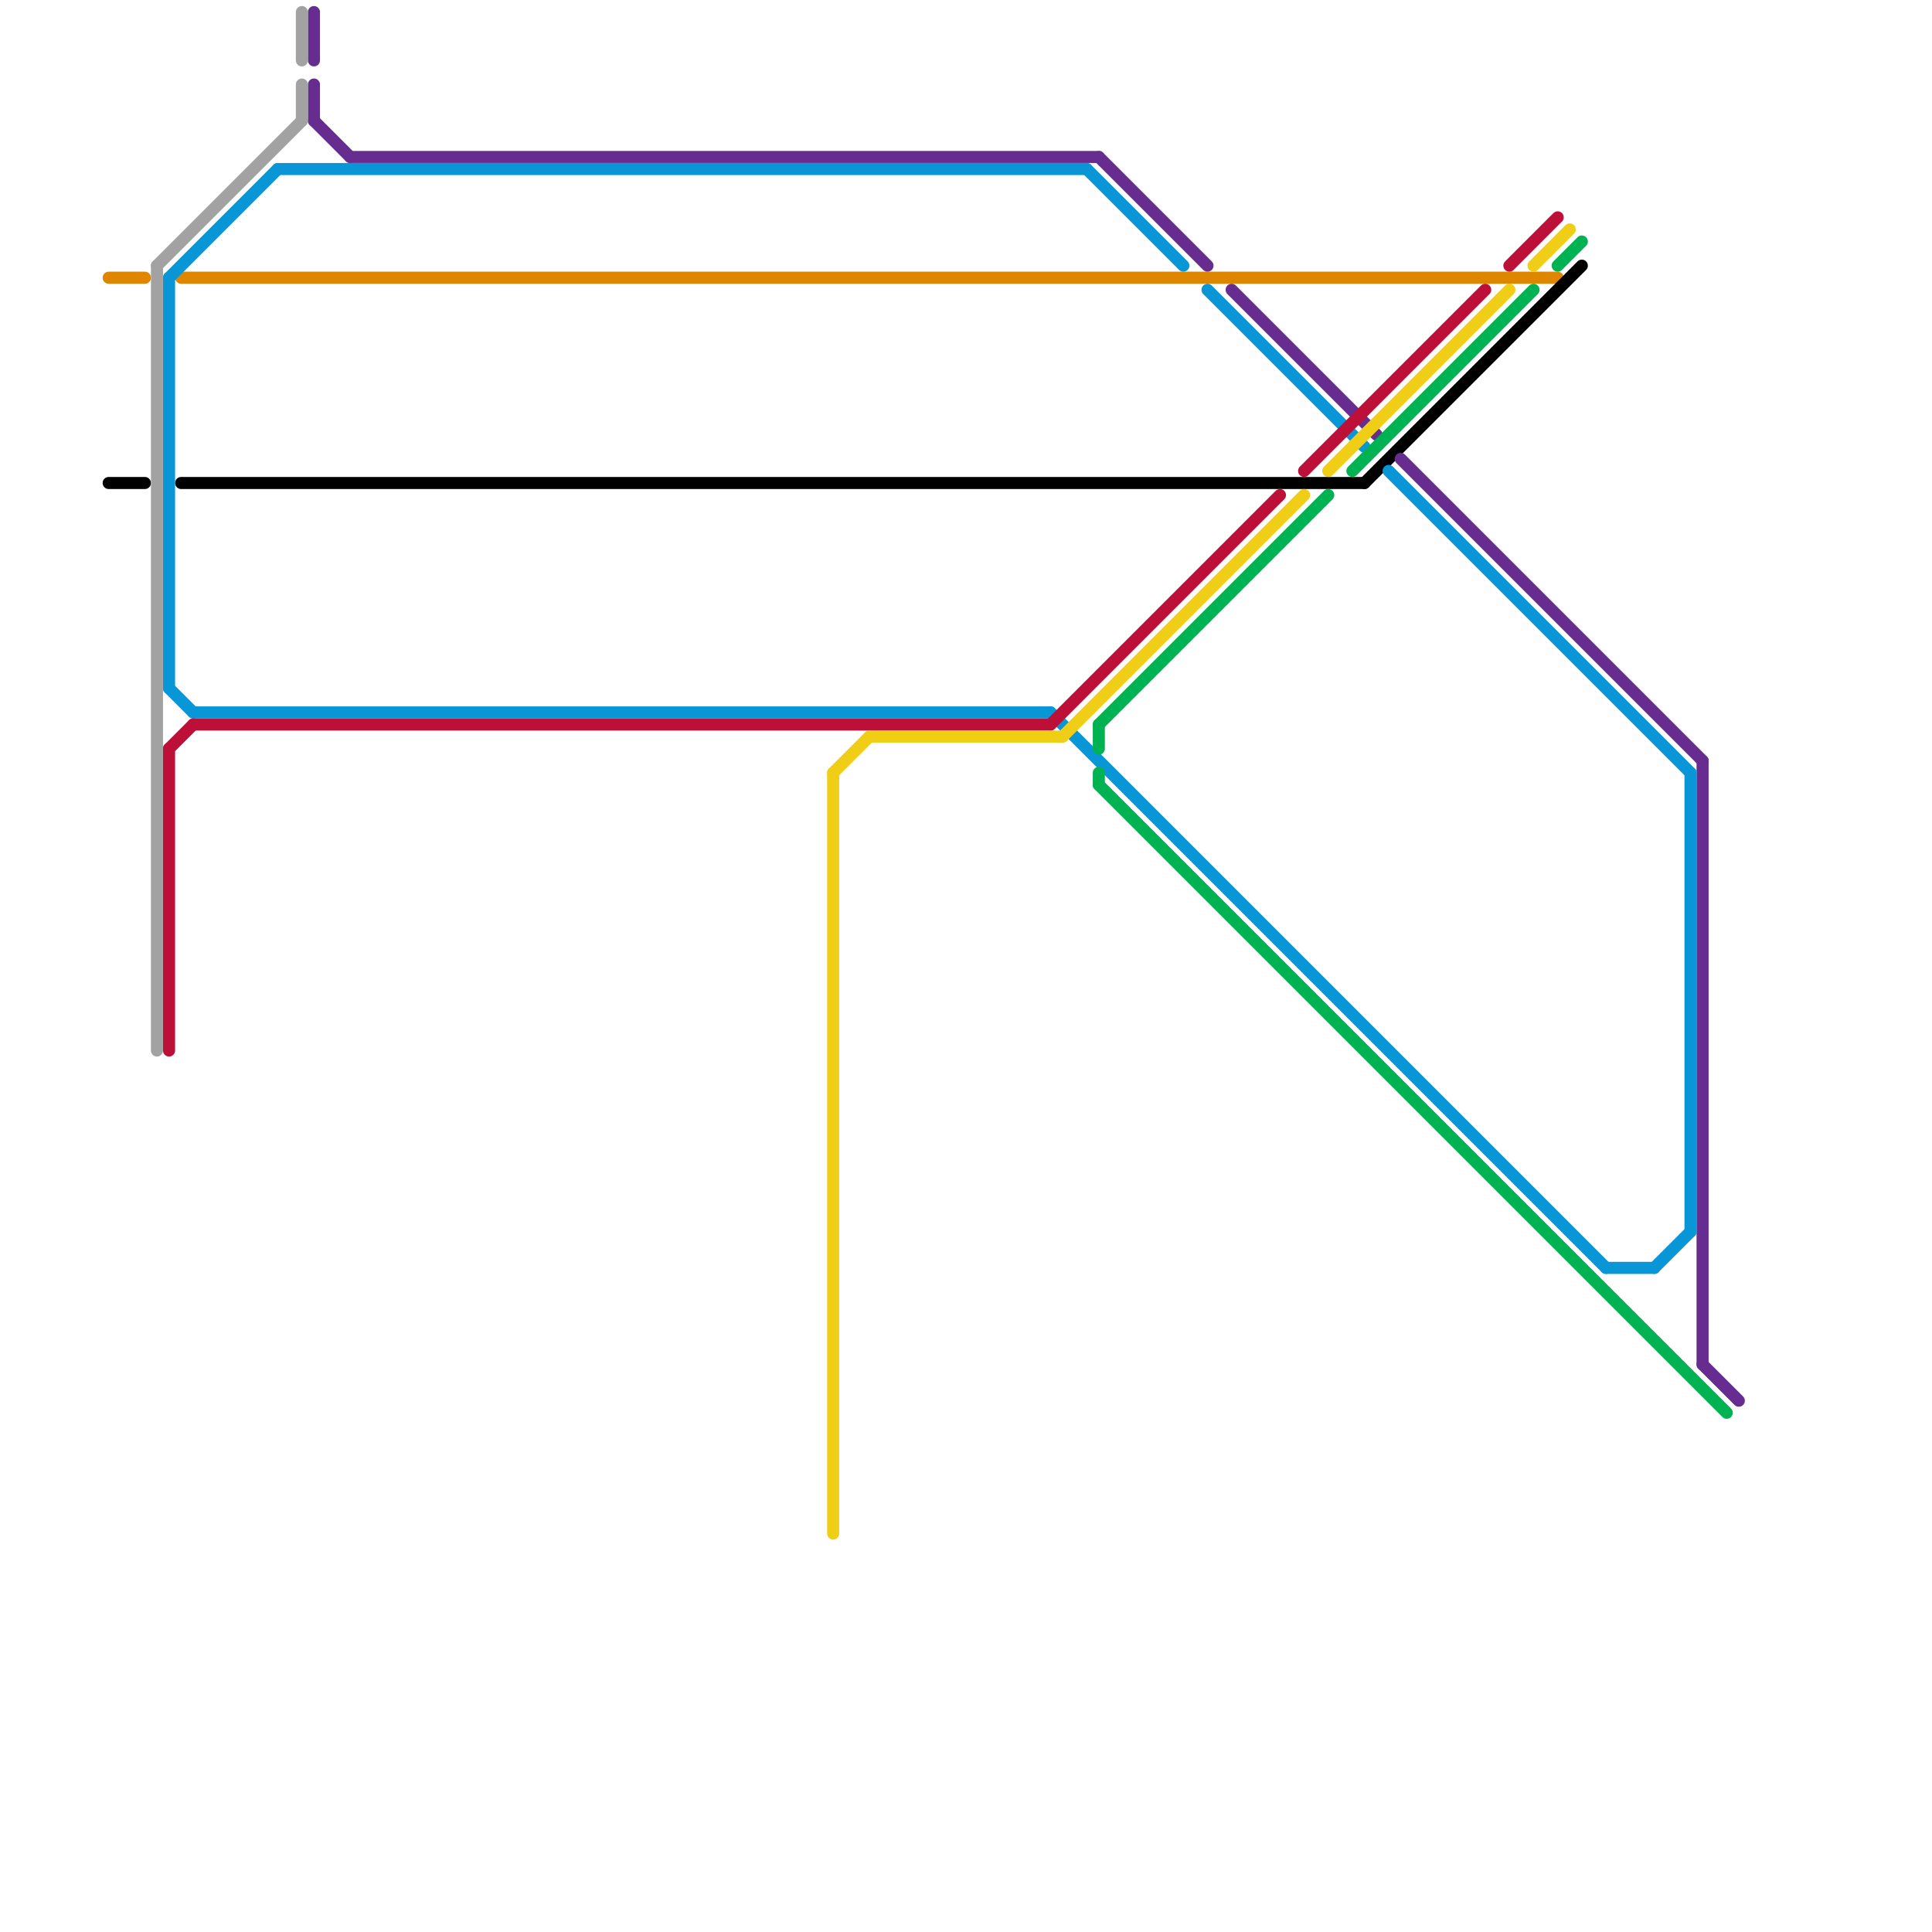 
<svg version="1.1" xmlns="http://www.w3.org/2000/svg" viewBox="0 0 160 160">
<style>text { font: 1px Helvetica; font-weight: 600; white-space: pre; dominant-baseline: central; } line { stroke-width: 1; fill: none; stroke-linecap: round; stroke-linejoin: round; } .c0 { stroke: #df8600 } .c1 { stroke: #000000 } .c2 { stroke: #662c90 } .c3 { stroke: #0896d7 } .c4 { stroke: #bd1038 } .c5 { stroke: #f0ce15 } .c6 { stroke: #00b251 } .c7 { stroke: #a2a2a2 }</style><defs><g id="wm-xf"><circle r="1.2" fill="#000"/><circle r="0.9" fill="#fff"/><circle r="0.6" fill="#000"/><circle r="0.3" fill="#fff"/></g><g id="wm"><circle r="0.6" fill="#000"/><circle r="0.3" fill="#fff"/></g></defs><line class="c0" x1="9" y1="23" x2="12" y2="23"/><line class="c0" x1="15" y1="23" x2="129" y2="23"/><line class="c1" x1="9" y1="40" x2="12" y2="40"/><line class="c1" x1="113" y1="40" x2="131" y2="22"/><line class="c1" x1="15" y1="40" x2="113" y2="40"/><line class="c2" x1="26" y1="10" x2="29" y2="13"/><line class="c2" x1="26" y1="1" x2="26" y2="5"/><line class="c2" x1="26" y1="7" x2="26" y2="10"/><line class="c2" x1="116" y1="38" x2="141" y2="63"/><line class="c2" x1="141" y1="63" x2="141" y2="113"/><line class="c2" x1="102" y1="24" x2="114" y2="36"/><line class="c2" x1="141" y1="113" x2="144" y2="116"/><line class="c2" x1="91" y1="13" x2="100" y2="22"/><line class="c2" x1="29" y1="13" x2="91" y2="13"/><line class="c3" x1="133" y1="105" x2="137" y2="105"/><line class="c3" x1="23" y1="14" x2="90" y2="14"/><line class="c3" x1="90" y1="14" x2="98" y2="22"/><line class="c3" x1="100" y1="24" x2="113" y2="37"/><line class="c3" x1="14" y1="23" x2="14" y2="57"/><line class="c3" x1="87" y1="59" x2="133" y2="105"/><line class="c3" x1="14" y1="57" x2="16" y2="59"/><line class="c3" x1="137" y1="105" x2="140" y2="102"/><line class="c3" x1="140" y1="64" x2="140" y2="102"/><line class="c3" x1="14" y1="23" x2="23" y2="14"/><line class="c3" x1="16" y1="59" x2="87" y2="59"/><line class="c3" x1="115" y1="39" x2="140" y2="64"/><line class="c4" x1="108" y1="39" x2="123" y2="24"/><line class="c4" x1="14" y1="62" x2="14" y2="87"/><line class="c4" x1="14" y1="62" x2="16" y2="60"/><line class="c4" x1="87" y1="60" x2="106" y2="41"/><line class="c4" x1="125" y1="22" x2="129" y2="18"/><line class="c4" x1="16" y1="60" x2="87" y2="60"/><line class="c5" x1="72" y1="61" x2="88" y2="61"/><line class="c5" x1="127" y1="22" x2="130" y2="19"/><line class="c5" x1="88" y1="61" x2="108" y2="41"/><line class="c5" x1="69" y1="64" x2="72" y2="61"/><line class="c5" x1="69" y1="64" x2="69" y2="127"/><line class="c5" x1="110" y1="39" x2="125" y2="24"/><line class="c6" x1="91" y1="60" x2="91" y2="62"/><line class="c6" x1="91" y1="64" x2="91" y2="65"/><line class="c6" x1="112" y1="39" x2="127" y2="24"/><line class="c6" x1="91" y1="65" x2="143" y2="117"/><line class="c6" x1="91" y1="60" x2="110" y2="41"/><line class="c6" x1="129" y1="22" x2="131" y2="20"/><line class="c7" x1="25" y1="7" x2="25" y2="10"/><line class="c7" x1="13" y1="22" x2="25" y2="10"/><line class="c7" x1="25" y1="1" x2="25" y2="5"/><line class="c7" x1="13" y1="22" x2="13" y2="87"/>
</svg>
